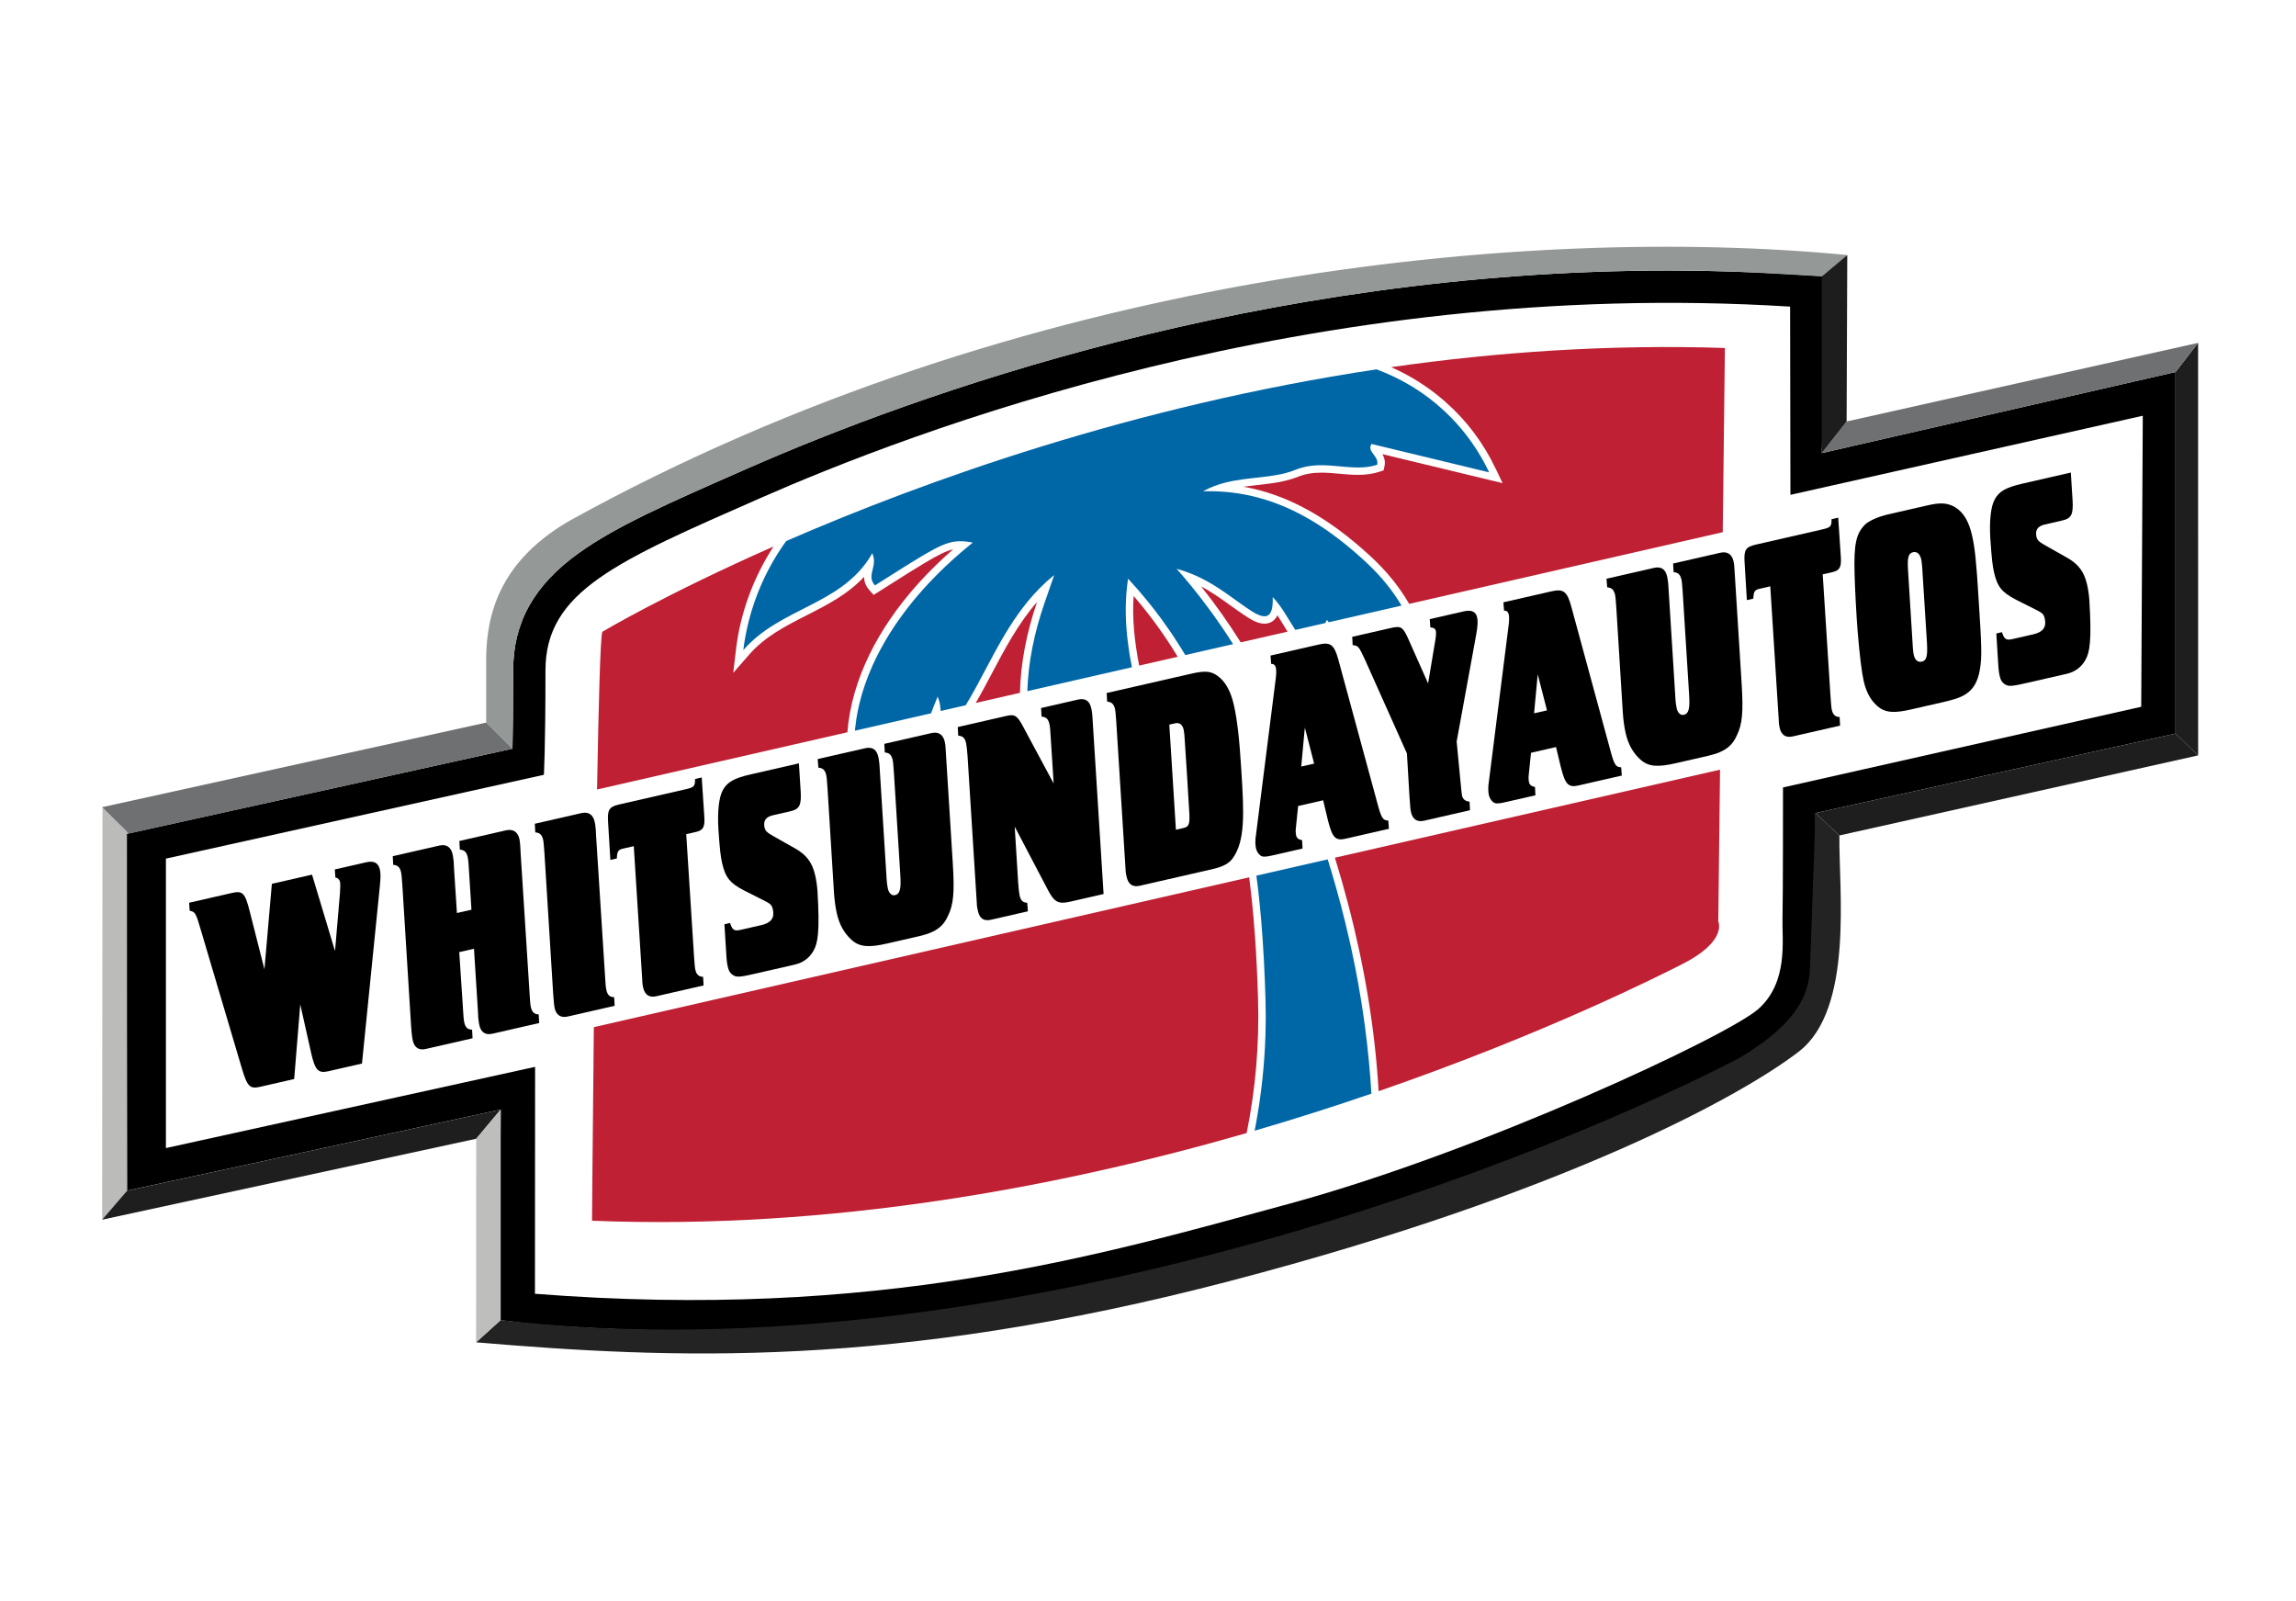 <?xml version="1.0" encoding="UTF-8"?>
<svg id="Layer_1" data-name="Layer 1" xmlns="http://www.w3.org/2000/svg" viewBox="0 0 1549.24 1080">
  <defs>
    <style>
      .cls-1 {
        fill: none;
      }

      .cls-2 {
        fill: #bbbbba;
      }

      .cls-3 {
        fill: #1c1d1c;
      }

      .cls-4 {
        fill: #bf2033;
      }

      .cls-5 {
        fill: #0067a7;
      }

      .cls-6 {
        fill: #6e7071;
      }

      .cls-7 {
        fill: #222322;
      }

      .cls-8 {
        fill: #949897;
      }

      .cls-9 {
        fill: #1d1e1d;
      }

      .cls-10 {
        fill: #bebebd;
      }
    </style>
  </defs>
  <g>
    <path d="M1225.04,548.52l242.91-53.6v-243.93s-238.68,54.68-238.68,54.68l3.11-119.22-23.13-1.35c-25.02-1.56-50.56-2.39-76.02-2.52-2.39-.01-4.78-.06-7.17-.06-276.62,0-508.21,83.64-621.64,133.5l-4.41,1.94c-48.98,21.52-84.36,37.07-109.63,55.26-30.09,21.66-44.11,46.78-44.11,79.05,0,25.01-.24,41.97-.48,52.83l-260.46,57.5.35,240.7,252.17-54.76-.92,142.02,23.02,2.8c37.14,2.91,73.94,4.39,109.37,4.39,169.69,0,290.44-32.99,396.99-62.09l10.1-2.76c130.82-35.68,300.17-114.12,324.66-136.03,22.55-20.17,24.57-52.57,24.3-68.93-.07-3.91-.13-55.48-.33-79.43ZM1202.75,619.47c-.36,14.91,4.07,43.04-16.2,61.18-20.27,18.14-186.75,96.04-315.87,131.26-129.13,35.22-278.15,79.08-509.72,60.94l.1-153.09-249.11,54.8v-195.29l255.04-56.56s1.07-17.07,1.07-70.43,48.02-73.63,145.13-116.31c97.11-42.68,370.3-149.4,694.7-129.12l.21,126.99,237.76-53.36-1.06,196.35-241.71,54.43s.03,73.13-.33,88.21Z"/>
    <g>
      <polygon class="cls-9" points="1467.96 251 1483.18 231.31 1483.21 509.64 1467.96 494.92 1467.96 251"/>
      <path class="cls-7" d="M337.86,890.58l-16.6,15.04c131.14,11.02,280.51,18.35,508.88-41.42,228.37-59.76,346.29-125.92,383.63-154.73,37.35-28.81,26.84-110.06,27.38-145.81l-16.09-15.13s-3.17,88.73-3.71,103.14c-.53,14.41-3.43,36.33-49.31,63-159.54,81.64-515.61,212.87-834.16,175.92Z"/>
      <path class="cls-8" d="M346.28,452.28c0-32.27,14.02-57.39,44.11-79.05,25.27-18.19,60.66-33.74,109.63-55.26l4.41-1.94c113.43-49.86,345.02-133.5,621.64-133.5,2.39,0,4.78.04,7.17.06,32.71-.06,62.8,1.94,96.04,3.88l17.18-14.42c-216.9-20.81-558.72,11.83-861.17,178.73-47.14,26.79-57.25,62.55-57.25,94.31v42.42l17.75,17.61c.25-10.86.48-27.82.48-52.83Z"/>
      <polygon class="cls-6" points="345.8 505.11 328.05 487.5 68.84 544.59 86.54 562.46 345.8 505.11"/>
      <polygon class="cls-2" points="85.67 560.96 69.16 544.79 68.92 822.88 85.74 803.37 85.67 560.96"/>
      <polygon class="cls-9" points="68.92 822.88 321.33 768.27 337.86 748.55 85.74 803.32 68.92 822.88"/>
      <polygon class="cls-10" points="337.86 890.58 321.25 905.61 321.33 768.27 337.86 748.55 337.86 890.58"/>
      <polygon class="cls-9" points="1225.04 548.52 1241.14 563.65 1483.21 509.64 1467.96 494.92 1225.04 548.52"/>
      <polygon class="cls-6" points="1246.02 284.36 1229.27 305.68 1467.96 251 1483.18 231.31 1246.02 284.36"/>
      <polygon class="cls-3" points="1246.46 172.04 1229.27 186.46 1229.27 305.68 1246.02 284.36 1246.46 172.04"/>
    </g>
  </g>
  <g>
    <path d="M229.4,602.41c.25-3.91.31-6.15,0-7.5-.35-1.54-1.3-2.54-3.11-2.94l-.37-5.39,21.11-4.82c5.31-1.21,8.25.34,9.3,4.96.53,2.31.6,5.13-.03,11.15l-12.05,119.66-22.88,5.23c-6.67,1.52-8.79-.83-11.38-12.19l-7.39-32.96-4.1,50.37-23.01,5.26c-6.94,1.59-8.65-.25-12.33-12.58l-27.51-92.78c-3.45-11.97-3.9-12.68-7.66-13.45l-.37-5.39,28.87-6.6c7.22-1.65,8.88,0,11.93,12.06l10.02,39.45,5.01-57.67,27.1-6.19,15.51,51.56,3.35-39.26Z"/>
    <path d="M312.43,681.09c.2,4.62.54,7.37.85,8.72.75,3.27,2.1,4.79,5.27,4.87l.32,5.8-28.19,6.44-3.4.78c-4.63,1.06-7.65-.88-8.75-5.7-.31-1.35-.61-3.3-.78-5.29l-.38-4.78-5.88-94.69c-.33-4.59-.54-7.37-.85-8.72-.79-3.46-2.23-4.76-5.31-5.07l-.32-5.8,28.19-6.44,3.27-.75c4.77-1.09,7.83,1.05,8.93,5.86.26,1.16.57,3.11.74,5.1l.24,4.81,1.93,29.75,9.8-2.24-1.68-26.77c-.2-4.62-.54-7.37-.85-8.72-.79-3.46-2.23-4.76-5.31-5.07l-.32-5.8,28.19-6.44,3.27-.75c4.77-1.09,7.97,1.02,9.07,5.83.26,1.16.43,3.14.6,5.13l.24,4.81,6.06,94.85c.2,4.62.54,7.37.85,8.72.75,3.27,2.23,4.76,5.27,4.87l.32,5.8-28.19,6.44-3.27.75c-4.77,1.09-7.79-.85-8.89-5.67-.31-1.35-.61-3.3-.78-5.29l-.24-4.81-2.62-41.54-9.94,2.27,2.55,38.72Z"/>
    <path d="M386.54,685.02l-3.4.78c-4.63,1.06-7.79-.85-8.89-5.67-.31-1.35-.48-3.34-.64-5.32l-.38-4.78-5.88-94.69c-.33-4.58-.54-7.37-.85-8.72-.79-3.46-2.23-4.76-5.31-5.07l-.32-5.8,28.19-6.44,3.27-.75c4.77-1.09,7.83,1.05,8.93,5.86.26,1.16.57,3.11.74,5.1l.24,4.81,6.06,94.85c.2,4.62.54,7.37.85,8.72.75,3.27,2.1,4.79,5.27,4.87l.32,5.8-28.19,6.44Z"/>
    <path d="M433.97,666.27c-.31-1.35-.61-3.3-.6-5.13l-5.73-90.27-7.22,1.65c-3.4.78-4,1.93-4.21,6.64l-4.36,1-1.55-25.58c-.49-8.4.66-10.28,7.74-11.9l44.25-10.12c6.13-1.4,6.72-1.94,6.71-7l4.49-1.03,1.81,27.34c.27,6.22-.96,8.33-5.73,9.41l-6.54,1.49,5.28,82.67c.33,4.58.54,7.37.85,8.72.75,3.27,2.23,4.76,5.27,4.87l.32,5.8-31.86,7.28c-4.77,1.09-7.79-.85-8.93-5.86Z"/>
    <path d="M540.24,533.18c.61,10.19-.68,12.72-7.08,14.18l-11.57,2.65c-4.9,1.12-6.73,3.77-5.68,8.39.48,2.12,1.79,3.44,6.21,5.87l14.31,8.08c7.72,4.31,11.63,9.5,13.61,18.16.75,3.27,1.31,7,1.56,10.58,1.63,27.18.31,35.18-2.68,40.32-2.34,4.18-6.22,7.9-12.75,9.4l-24.78,5.67c-9.8,2.24-13.89,3.17-16.24,1.68-2.62-1.43-3.47-3.26-4.22-6.53-.35-1.54-.61-3.91-.73-5.71l-1.39-22.37,3.81-.87c1.55,4.91,2.86,5.63,7.22,4.63l14.02-3.21c6.4-1.46,8.92-4.88,7.64-10.46-.7-3.08-1.29-3.76-6.3-6.26l-13.28-6.69c-9.44-4.93-12.45-8.7-14.65-18.33-.97-4.24-1.57-8.76-2.52-22.93-.69-11.8.28-21.34,2.9-26.19,2.89-5.52,7.58-8.22,18.74-10.77l32.68-7.47,1.15,18.18Z"/>
    <path d="M603.84,603.94c3.4-.78,4.24-4.01,3.67-13.4l-4.33-69.11c-.33-4.59-.54-7.37-.85-8.72-.79-3.46-2.23-4.76-5.31-5.06l-.32-5.8,31.86-7.28c4.77-1.09,7.83,1.05,8.93,5.86.26,1.16.57,3.11.6,5.13l4.86,77.7c1.14,18.78.45,27.04-3.27,34.58-2.85,6.32-7.1,10.94-19.49,13.77l-21.79,4.98c-12.12,2.77-18.37,2.38-23.78-2.47-5.04-4.52-8.27-10.47-9.9-17.59-.97-4.24-1.62-8.95-1.99-14.34l-4.37-70.52c-.33-4.59-.54-7.37-.85-8.72-.79-3.46-2.23-4.76-5.31-5.06l-.46-5.77,32-7.31c4.9-1.12,7.79.85,8.93,5.86.31,1.35.57,3.11.74,5.1l4.87,77.7c.08,1.6.34,3.98.82,6.09.7,3.08,2.69,4.86,4.73,4.39Z"/>
    <path d="M736.34,477.82c.35,1.54.61,3.3.74,5.1l7.57,120.24-22.88,5.23c-7.49,1.71-10.42.15-14.5-7.63l-22.59-43.06,2.33,37.76c.33,4.58.68,7.34.98,8.69.75,3.27,2.1,4.79,5.13,4.9l.46,5.77-24.92,5.7c-4.9,1.12-7.65-.88-8.8-5.89-.35-1.54-.75-3.27-.74-5.1l-6.26-99.47c-.33-4.58-.68-7.34-.98-8.69-.79-3.46-2.1-4.79-5.31-5.06l-.32-5.8,32.95-7.53c5.45-1.25,7.12-.21,10.83,6.64l20.94,38.98-2.01-31.35c-.2-4.62-.54-7.37-.85-8.72-.79-3.46-2.1-4.79-5.31-5.06l-.32-5.8,24.92-5.7c4.9-1.12,7.79.85,8.93,5.86Z"/>
    <path d="M760.17,591.51c-.26-1.15-.62-2.7-.69-4.91l-6.26-99.47c-.33-4.58-.54-7.37-.85-8.72-.79-3.46-2.23-4.76-5.31-5.06l-.32-5.8,56.92-13.01c9.4-2.15,13.2-1.8,17.62,1.24,5.28,3.66,9.04,10.09,11.2,19.52,2.33,10.2,3.83,23.03,5.09,44.22,1.93,29.75,2.62,47.82-5.75,59.46-2.47,3.6-6.7,5.79-13.92,7.44l-48.75,11.14c-4.9,1.12-7.79-.85-8.98-6.05ZM793.47,559.79l4.9-1.12c4.09-.93,4.69-2.69,3.98-12.66-.89-15.8-1.96-31.77-2.99-47.54-.08-2.21-.38-4.78-.68-6.12-.79-3.47-2.73-5.05-5.73-4.37l-3.95.9,4.46,70.91Z"/>
    <path d="M874.36,558.92c-.19,1.66-.07,3.46.24,4.81.4,1.73,1.61,2.67,4.01,3.13l.28,5.61-20.83,4.76c-4.08.93-6.21,1.02-7.61-.08-1.4-1.1-2.52-2.87-2.96-4.79-.53-2.31-.59-5.74.02-9.32l13.27-104.94c.43-3.14.49-5.99.14-7.53-.44-1.93-1.48-2.7-3.2-2.71l-.42-5.58,32.41-7.41c8.03-1.84,10.6,0,13.39,10.31l26.97,99.19c2.17,7.61,3.25,9.19,6.69,9.21l.42,5.58-29.14,6.66c-6.94,1.59-9.01-.57-12.02-12.45l-3.22-13.45-16.88,3.86-1.55,15.15ZM886.72,515.17l-6.27-24.3-2.44,26.29,8.71-1.99Z"/>
    <path d="M968.35,432.9c.56-3.17.77-6.05.5-7.21-.35-1.54-1.53-2.29-3.7-2.4l-.42-5.58,22.88-5.23c5.31-1.21,8.2.15,9.08,4,.62,2.7.42,5.58-.62,11.69l-13.18,72.1,2.58,26.96c.46,5.16.89,8.91,1.02,9.49.57,2.5,2.33,3.92,5.09,4.1l.32,5.8-27.5,6.29-3.41.78c-4.77,1.09-7.79-.85-8.93-5.86-.31-1.35-.57-3.11-.6-5.13l-.38-4.78-1.75-29.59-28.12-62.86c-4.29-9.35-4.69-9.87-8.5-10.21l-.28-5.61,25.6-5.85c7.49-1.71,8.48-1.13,12.59,8.06l12.99,29.24,4.72-28.23Z"/>
    <path d="M1031.5,523c-.19,1.66-.07,3.46.24,4.81.4,1.73,1.61,2.67,4.01,3.13l.28,5.61-20.83,4.76c-4.08.93-6.21,1.01-7.61-.08-1.4-1.1-2.52-2.87-2.96-4.79-.53-2.31-.59-5.74.02-9.32l13.27-104.94c.43-3.14.49-5.99.14-7.53-.44-1.93-1.48-2.7-3.2-2.71l-.42-5.58,32.41-7.41c8.03-1.84,10.61,0,13.39,10.31l26.97,99.19c2.17,7.61,3.25,9.19,6.69,9.21l.42,5.58-29.14,6.66c-6.94,1.59-9.01-.57-12.02-12.45l-3.22-13.45-16.88,3.86-1.55,15.15ZM1043.85,479.25l-6.27-24.3-2.45,26.29,8.71-1.99Z"/>
    <path d="M1136.09,482.28c3.4-.78,4.24-4.01,3.67-13.4l-4.33-69.11c-.33-4.59-.54-7.37-.85-8.72-.79-3.46-2.23-4.76-5.31-5.06l-.32-5.8,31.86-7.28c4.77-1.09,7.83,1.05,8.93,5.86.26,1.16.57,3.11.6,5.13l4.87,77.7c1.14,18.78.45,27.05-3.27,34.58-2.85,6.32-7.1,10.94-19.49,13.77l-21.79,4.98c-12.12,2.77-18.37,2.38-23.78-2.47-5.04-4.52-8.27-10.47-9.9-17.59-.97-4.24-1.62-8.95-1.99-14.34l-4.37-70.52c-.33-4.59-.54-7.37-.85-8.72-.79-3.46-2.23-4.76-5.31-5.07l-.46-5.77,32-7.31c4.9-1.12,7.79.85,8.93,5.86.31,1.35.57,3.11.74,5.1l4.87,77.7c.08,1.6.34,3.98.82,6.09.7,3.08,2.69,4.86,4.73,4.39Z"/>
    <path d="M1200.83,490.98c-.31-1.35-.61-3.3-.6-5.13l-5.73-90.27-7.22,1.65c-3.4.78-4,1.93-4.21,6.64l-4.36,1-1.55-25.58c-.49-8.4.66-10.28,7.74-11.9l44.25-10.12c6.13-1.4,6.72-1.94,6.71-7l4.49-1.03,1.81,27.34c.27,6.22-.96,8.32-5.73,9.41l-6.54,1.49,5.28,82.67c.33,4.58.54,7.37.85,8.72.75,3.27,2.23,4.76,5.27,4.87l.32,5.8-31.86,7.28c-4.77,1.09-7.79-.85-8.93-5.86Z"/>
    <path d="M1289.29,478.67c-9.8,2.24-15.65,2.36-20.52-.78-5.41-3.62-9.27-9.83-11.16-18.11-1.41-6.16-2.74-17-4.08-32.9-.92-10.93-1.96-31.16-2.13-39.42-.54-19.93.86-26.94,6.61-33.12,2.51-2.8,9.28-5.77,16.09-7.33l26.42-6.04c8.31-1.9,13.29-2.02,18.93,1.35,5.87,3.73,9.18,10.06,11.2,18.92,1.94,8.47,2.92,17.77,4.46,43.35,1.97,30.55,2.32,38.37.86,47.01-2.83,17.06-12.78,19.33-26.53,22.47l-20.15,4.61ZM1290.74,437.41c.12,1.8.34,3.37.56,4.33.84,3.66,2.77,5.24,5.5,4.62,3.13-.72,3.92-3.53,3.44-12.54l-3.23-51.13c-.21-2.18-.33-3.98-.6-5.13-.88-3.85-2.86-5.63-5.59-5-3.13.72-3.92,3.53-3.35,12.31l3.27,52.54Z"/>
    <path d="M1398.46,337.01c.61,10.19-.68,12.71-7.08,14.18l-11.57,2.65c-4.9,1.12-6.73,3.77-5.68,8.39.48,2.12,1.79,3.44,6.21,5.87l14.31,8.08c7.72,4.31,11.63,9.5,13.61,18.16.75,3.27,1.31,7,1.56,10.58,1.63,27.18.3,35.18-2.68,40.32-2.34,4.18-6.22,7.9-12.75,9.4l-24.78,5.66c-9.8,2.24-13.89,3.17-16.24,1.68-2.62-1.43-3.47-3.26-4.22-6.53-.35-1.54-.61-3.91-.73-5.71l-1.39-22.37,3.81-.87c1.55,4.91,2.86,5.63,7.22,4.63l14.03-3.21c6.4-1.46,8.92-4.88,7.64-10.46-.7-3.08-1.29-3.76-6.3-6.26l-13.28-6.69c-9.44-4.93-12.45-8.7-14.65-18.33-.97-4.24-1.57-8.76-2.52-22.93-.69-11.8.28-21.34,2.9-26.19,2.89-5.52,7.58-8.22,18.74-10.77l32.68-7.47,1.15,18.18Z"/>
  </g>
  <g>
    <path class="cls-1" d="M874.8,133.17c-1.04,0-2.07,0-3.11.02,1.05-.01,2.11-.01,3.17-.01-.02,0-.04,0-.06,0Z"/>
    <path class="cls-1" d="M756.99,963.87c2.25-.23,4.48-.46,6.7-.69-2.22.23-4.45.46-6.7.69h0Z"/>
    <path class="cls-5" d="M848.63,597.69c.19,1.57.37,3.14.55,4.72.35,3.15.68,6.31.99,9.47.3,3.03.57,6.07.83,9.12,1.49,17.58,2.37,35.32,2.89,53.13.1,3.32.15,6.62.16,9.92,0,1.65,0,3.29,0,4.93-.03,3.28-.09,6.55-.2,9.81-.16,4.89-.41,9.76-.74,14.6-.34,4.84-.76,9.66-1.27,14.45-.51,4.79-1.1,9.57-1.78,14.31-.22,1.58-.46,3.16-.7,4.74-.49,3.16-1.01,6.3-1.57,9.44-.39,2.18-.8,4.35-1.22,6.52,27.79-8.11,54.14-16.55,78.79-25-.19-3.32-.41-6.64-.66-9.95-.29-3.93-.63-7.85-1-11.77-.74-7.84-1.63-15.67-2.67-23.47-.78-5.86-1.64-11.7-2.58-17.54-.63-3.89-1.29-7.78-1.99-11.67-1.4-7.77-2.94-15.53-4.62-23.26-.5-2.3-1.01-4.59-1.54-6.89-.8-3.5-1.62-7-2.47-10.5-.94-3.86-1.92-7.71-2.93-11.57-1.01-3.85-2.05-7.7-3.13-11.54-1.07-3.84-2.18-7.68-3.32-11.52-.83-2.8-1.7-5.6-2.57-8.4l-48.14,11c.3,2.3.61,4.61.88,6.92Z"/>
    <path class="cls-5" d="M632.7,470.02c.36.81.65,1.6.88,2.39.16.52.29,1.04.4,1.55.11.51.21,1.02.29,1.53.08.5.14,1,.2,1.5s.1.99.14,1.48c.03.4.06.8.09,1.2l16.92-3.87c2.44-4.01,4.77-8.1,7.04-12.25,5.63-10.29,10.94-20.88,16.88-31.22,1.73-3.02,3.52-6.01,5.39-8.97.97-1.55,1.96-3.09,2.98-4.62,1.05-1.58,2.14-3.14,3.25-4.69,2.02-2.82,4.12-5.6,6.36-8.32,2.6-3.15,5.36-6.22,8.31-9.19s6.11-5.83,9.49-8.56c-.57,1.64-1.09,3.15-1.57,4.55-.32.93-.63,1.82-.92,2.66-.73,2.1-1.37,3.95-1.96,5.65-.24.68-.46,1.34-.69,1.98-.19.56-.38,1.11-.57,1.65-.06.16-.11.32-.17.48-.19.54-.37,1.07-.56,1.61-7.12,20.48-11.08,40.4-11.69,59.73l70.56-16.13c-.49-2.53-.95-5.06-1.37-7.6-.51-3.1-.97-6.21-1.36-9.33-.39-3.12-.71-6.24-.95-9.38-.12-1.57-.22-3.14-.29-4.71-.15-3.15-.22-6.31-.18-9.48.04-3.17.18-6.36.44-9.57.14-1.79.33-3.59.55-5.4.17-1.42.36-2.84.58-4.27h0s0,0,0,0c4.66,5.02,9.08,10.12,13.29,15.3,3.15,3.88,6.18,7.8,9.1,11.77,1.94,2.64,3.83,5.3,5.66,7.98.92,1.34,1.82,2.68,2.72,4.03,1.79,2.69,3.52,5.4,5.21,8.13.88,1.43,1.75,2.87,2.61,4.31l32.28-7.38c-11.03-17.39-23.56-34.35-38.08-50.81,0,0,0,0,0,0h0c15.34,4.17,26.35,11.49,36.55,18.77,4.64,3.31,9.11,6.61,13.75,9.6.41.26.8.51,1.19.74.1.06.21.12.31.19.34.2.68.39,1,.58.05.03.1.06.15.08.36.2.72.38,1.07.55.09.04.18.09.27.13.29.14.57.27.85.39.06.03.13.06.19.08.33.13.64.25.95.36.07.03.15.05.22.07.25.08.5.15.74.21.07.02.14.04.21.05.29.07.57.12.84.16.06,0,.11.01.17.02.22.03.44.04.66.04.07,0,.14,0,.2,0,.19,0,.37-.01.55-.04.04,0,.07,0,.11,0,.21-.03.42-.07.61-.13.05-.02.11-.04.16-.05.14-.05.28-.1.42-.16.06-.03.12-.06.18-.09.13-.07.25-.14.38-.22.05-.03.1-.06.15-.1.17-.12.33-.25.48-.4,0,0,0,0,.01-.01.15-.14.29-.3.42-.47.04-.05.08-.11.12-.17.1-.13.19-.27.28-.42.04-.07.08-.13.12-.2.09-.16.18-.33.26-.51.03-.06.06-.11.08-.17.11-.24.21-.5.3-.77.02-.05.03-.11.05-.16.07-.23.14-.46.2-.71.02-.1.05-.2.07-.3.05-.22.1-.45.14-.68.02-.11.04-.21.06-.32.05-.28.09-.58.13-.89,0-.06.02-.12.03-.19.04-.37.08-.77.11-1.17,0-.11.01-.22.02-.33.02-.31.04-.62.05-.95,0-.15,0-.3.01-.45,0-.32.01-.65.01-.98,0-.14,0-.29,0-.43,0-.48-.01-.97-.03-1.49h0c1.57,1.66,2.99,3.39,4.32,5.17.33.44.66.89.98,1.34.64.9,1.26,1.8,1.86,2.72,2.87,4.36,5.37,8.8,8.07,12.93l20.25-4.63c.3-.71.7-1.42,1.2-2.12h0c.36.54.73,1.06,1.1,1.59l49.14-11.23c-6.24-10.58-14.31-20.38-24.17-29.5-.94-.87-1.89-1.73-2.84-2.59-.3-.27-.61-.54-.92-.82-.65-.58-1.29-1.15-1.94-1.72-.37-.32-.74-.64-1.11-.96-.59-.52-1.19-1.03-1.78-1.54-.39-.33-.78-.66-1.17-.99-.58-.49-1.16-.98-1.74-1.46-.41-.34-.82-.67-1.23-1-.57-.46-1.14-.93-1.71-1.39-.42-.34-.84-.67-1.26-1-.57-.45-1.14-.9-1.71-1.34-.43-.33-.86-.65-1.29-.98-.57-.43-1.14-.87-1.71-1.3-.44-.32-.87-.64-1.31-.96-.57-.42-1.15-.84-1.72-1.26-.44-.32-.88-.63-1.33-.94-.58-.41-1.16-.82-1.74-1.22-.44-.31-.89-.61-1.34-.91-.58-.4-1.17-.79-1.76-1.18-.45-.3-.9-.59-1.36-.88-.59-.38-1.18-.76-1.77-1.14-.46-.29-.92-.57-1.38-.86-.59-.37-1.19-.73-1.79-1.09-.46-.28-.93-.55-1.39-.83-.6-.35-1.2-.7-1.8-1.05-.47-.27-.94-.53-1.42-.8-.6-.34-1.21-.67-1.82-1-.48-.26-.95-.51-1.43-.76-.61-.32-1.23-.64-1.85-.96-.48-.25-.96-.49-1.44-.73-.62-.31-1.24-.61-1.86-.91-.49-.23-.98-.47-1.47-.69-.63-.29-1.25-.58-1.88-.86-.49-.22-.99-.44-1.49-.66-.63-.27-1.26-.54-1.9-.81-.5-.21-1.01-.42-1.51-.62-.64-.26-1.28-.51-1.92-.76-.51-.2-1.02-.39-1.53-.58-.65-.24-1.3-.47-1.95-.71-.52-.18-1.03-.37-1.55-.54-.65-.22-1.31-.44-1.96-.65-.52-.17-1.05-.34-1.57-.5-.66-.2-1.32-.4-1.99-.59-.53-.16-1.06-.31-1.6-.46-.67-.19-1.34-.36-2.02-.54-.54-.14-1.07-.28-1.61-.42-.68-.17-1.36-.33-2.05-.48-.54-.12-1.08-.25-1.63-.37-.69-.15-1.39-.29-2.08-.42-.55-.11-1.09-.22-1.64-.32-.7-.13-1.41-.25-2.11-.36-.55-.09-1.1-.19-1.66-.28-.71-.11-1.43-.2-2.15-.3-.56-.08-1.11-.16-1.67-.23-.74-.09-1.48-.16-2.22-.24-.55-.06-1.09-.12-1.65-.17-.77-.07-1.56-.12-2.34-.18-.53-.04-1.05-.09-1.58-.12-.84-.05-1.69-.08-2.54-.12-.48-.02-.95-.05-1.44-.06-1.1-.03-2.21-.05-3.32-.05-.24,0-.47-.01-.7-.01-1.37,0-2.74.02-4.12.06h0c2.53-1.42,5.1-2.6,7.71-3.58,1.3-.49,2.62-.93,3.94-1.34s2.65-.76,3.98-1.09c1.33-.33,2.67-.62,4-.88.67-.13,1.34-.26,2.01-.37,2.01-.35,4.02-.65,6.04-.92,2.01-.27,4.02-.5,6.02-.73,3.33-.38,6.65-.72,9.9-1.15,1.3-.17,2.6-.36,3.88-.56,1.93-.31,3.83-.66,5.7-1.07,1.87-.42,3.71-.9,5.52-1.48,1.2-.38,2.39-.81,3.56-1.28.69-.28,1.38-.53,2.06-.76.22-.07.43-.14.65-.21.47-.15.95-.3,1.42-.43.25-.07.49-.14.74-.2.46-.12.92-.23,1.37-.34.23-.05.46-.11.69-.16.55-.11,1.09-.22,1.64-.31.13-.02.26-.05.39-.07.67-.11,1.35-.2,2.02-.28.19-.02.38-.04.57-.06.49-.05.97-.1,1.46-.14.24-.02.48-.03.72-.05.45-.03.89-.05,1.34-.07.23,0,.47-.02.7-.03.49-.01.98-.02,1.47-.02.14,0,.27,0,.41,0,.03,0,.07,0,.1,0,.93,0,1.86.02,2.79.06.15,0,.31.01.46.02.9.04,1.8.09,2.7.15.16.01.33.02.49.03.9.06,1.8.13,2.7.21.14.01.29.02.43.04.9.08,1.8.16,2.7.24.9.08,1.8.16,2.7.24.16.01.32.03.48.04.88.08,1.76.15,2.64.21.16.01.33.02.49.03.88.06,1.76.11,2.64.15.14,0,.28.01.42.02.9.03,1.81.06,2.7.06.28,0,.56,0,.84,0,.27,0,.54,0,.81-.01.29,0,.57-.02.86-.03.27-.01.54-.02.81-.03.29-.02.58-.04.86-.06.27-.02.53-.04.79-.06.29-.03.58-.06.87-.1.26-.03.52-.05.78-.09.29-.04.59-.09.88-.13.26-.04.51-.07.77-.12.31-.06.63-.12.94-.19.23-.05.47-.09.7-.14.37-.08.73-.18,1.1-.27.18-.05.36-.09.54-.13.55-.15,1.09-.31,1.64-.49.08-.38.13-.74.14-1.09.09-2.93-2.09-5.01-3.53-7.17-.06-.09-.12-.18-.18-.27-.18-.28-.33-.55-.48-.83-.14-.29-.26-.58-.36-.87-.02-.08-.05-.16-.07-.24-.06-.22-.1-.45-.13-.68-.02-.16-.03-.33-.02-.49.02-.73.23-1.52.74-2.37,2.49.6,4.96,1.2,7.44,1.79,23.63,5.7,46.89,11.31,72,17.37-2.33-4.93-4.95-9.68-7.81-14.24-.44-.71-.89-1.41-1.35-2.11-.86-1.32-1.75-2.62-2.65-3.91-4.21-5.98-8.87-11.59-13.95-16.77-3.11-3.17-6.37-6.18-9.77-9.03-.3-.25-.59-.49-.89-.74-5.17-4.26-10.65-8.14-16.42-11.6-7.29-4.38-15.04-8.09-23.16-11.09-164.06,24.66-304.49,75.05-398.31,115.81-.17.23-.34.46-.51.7-.36.5-.71,1.01-1.07,1.51-.3.43-.61.87-.91,1.31-.35.5-.68,1.01-1.02,1.52-.3.44-.59.89-.88,1.34-.33.51-.66,1.02-.98,1.53-.29.45-.57.91-.86,1.36-.32.51-.63,1.02-.94,1.53-.28.46-.56.93-.83,1.39-.3.51-.6,1.02-.9,1.53-.27.47-.54.94-.81,1.42-.29.51-.57,1.02-.86,1.54-.26.48-.52.96-.78,1.44-.27.51-.55,1.02-.81,1.53-.26.49-.5.98-.76,1.48-.26.51-.52,1.01-.77,1.52-.25.5-.49,1.01-.73,1.52-.24.5-.49,1-.72,1.5-.25.54-.49,1.08-.74,1.62-.22.47-.44.95-.65,1.42-.33.75-.65,1.5-.97,2.25-.27.63-.53,1.25-.78,1.88-.26.64-.53,1.29-.79,1.94-.18.46-.36.92-.53,1.39-.22.57-.44,1.14-.65,1.71-.18.48-.35.96-.52,1.44-.2.56-.4,1.11-.6,1.67-.17.48-.33.97-.49,1.46-.19.55-.37,1.11-.55,1.66-.16.49-.31.98-.47,1.46-.17.55-.35,1.11-.51,1.66-.15.49-.29.97-.43,1.46-.16.56-.32,1.12-.48,1.68-.14.48-.27.96-.4,1.45-.15.56-.3,1.12-.45,1.68-.12.48-.25.96-.37,1.44-.14.56-.28,1.13-.41,1.69-.11.48-.22.95-.33,1.43-.13.57-.25,1.15-.38,1.72-.1.46-.2.93-.29,1.39-.12.59-.23,1.18-.35,1.76-.09.45-.18.9-.26,1.35-.11.61-.22,1.22-.32,1.84-.07.42-.15.84-.22,1.27-.11.68-.21,1.36-.31,2.04-.05.35-.11.7-.16,1.05-.14,1-.27,2.01-.39,3.01,0,.03,0,.05,0,.08,3.19-3.66,6.64-6.88,10.26-9.78,1.81-1.45,3.67-2.82,5.56-4.12,1.89-1.3,3.82-2.54,5.77-3.73,1.95-1.19,3.93-2.33,5.92-3.43,1.99-1.1,4-2.18,6.02-3.23,7.06-3.68,14.21-7.12,21.05-10.99,1.95-1.1,3.88-2.24,5.78-3.43s3.76-2.42,5.57-3.72c1.82-1.3,3.59-2.67,5.31-4.11,2.58-2.17,5.04-4.52,7.36-7.1.77-.86,1.53-1.75,2.26-2.66,2.21-2.74,4.26-5.73,6.12-9.01h0s0,0,0,0c1.77,3.96,1.15,7.28.42,10.34-.05.22-.11.44-.16.65-.16.65-.32,1.29-.45,1.92-.18.84-.31,1.67-.35,2.5-.02.41-.01.83.02,1.24.04.41.1.83.21,1.24.1.42.24.83.43,1.25.21.48.49.96.82,1.45.25.37.53.73.87,1.11,4.31-2.7,8.63-5.45,12.96-8.2,3.61-2.29,7.24-4.58,10.89-6.84,2.67-1.65,5.36-3.28,8.07-4.89.01,0,.02-.01.03-.02.67-.39,1.31-.77,1.94-1.14.17-.1.35-.2.52-.3.58-.34,1.15-.66,1.7-.97.06-.03.12-.07.19-.11.6-.34,1.17-.66,1.74-.97.15-.08.3-.17.45-.25.48-.26.96-.52,1.42-.76.09-.05.18-.1.27-.14.53-.28,1.04-.54,1.54-.79.14-.07.27-.13.4-.2.42-.21.83-.4,1.23-.59.1-.05.2-.1.3-.14.47-.22.94-.43,1.39-.62.12-.05.24-.1.36-.15.37-.16.73-.31,1.09-.45.1-.04.21-.08.31-.13.43-.17.86-.33,1.28-.47.1-.04.2-.07.3-.1.34-.12.68-.23,1.02-.33.1-.03.21-.07.31-.1.4-.12.8-.23,1.2-.33.09-.02.17-.04.26-.06.33-.08.66-.15.98-.22.1-.02.21-.04.31-.06.39-.08.78-.15,1.16-.2.07-.01.14-.02.2-.03.33-.05.67-.09,1-.12.1-.01.21-.02.31-.03.39-.04.78-.07,1.16-.08.04,0,.08,0,.13,0,.36-.02.71-.02,1.07-.03.05,0,.11,0,.16,0,.03,0,.07,0,.11,0,.57,0,1.15.02,1.74.06.07,0,.13,0,.2.01.6.04,1.21.09,1.84.16.06,0,.11.01.17.02.65.07,1.31.17,1.99.27.04,0,.07.01.11.02.72.11,1.46.24,2.23.38-8.56,6.85-16.46,13.92-23.7,21.16-2.07,2.07-4.08,4.15-6.04,6.24-4.9,5.23-9.45,10.54-13.65,15.91-.84,1.07-1.67,2.15-2.48,3.23-1.63,2.16-3.19,4.32-4.71,6.49-.76,1.09-1.5,2.17-2.23,3.26-2.18,3.27-4.24,6.55-6.17,9.84-1.28,2.19-2.51,4.39-3.68,6.6-1.75,3.3-3.38,6.61-4.87,9.93-1,2.21-1.93,4.42-2.81,6.63s-1.7,4.42-2.46,6.63c-.76,2.21-1.46,4.42-2.1,6.62-.64,2.21-1.22,4.41-1.74,6.61-.78,3.3-1.43,6.59-1.94,9.87-.34,2.19-.62,4.37-.84,6.54-.05.45-.08.89-.12,1.34l51.37-11.74c1.38-3.7,2.84-7.41,4.41-11.11Z"/>
    <path class="cls-4" d="M576.76,467.11c9.87-33.96,32.71-67.12,66.36-96.51-4.44,1.02-9.65,3.56-18.25,8.65-7.42,4.39-14.83,9.1-22,13.66-3.21,2.04-6.53,4.15-9.81,6.2l-3.58,2.24-2.81-3.15c-2.79-3.13-3.61-6.22-3.63-9.04-11.07,11.89-25.04,18.99-38.66,25.92-14.51,7.37-28.21,14.33-38.99,26.69l-10.64,12.19,1.9-16.07c2.89-24.37,11.8-48.43,25.28-69.19-73.05,32.24-115.53,57.54-115.53,57.54-1.32,4.29-2.52,48.7-3.54,106.4l168.93-38.61c.67-8.85,2.33-17.85,4.96-26.92Z"/>
    <path class="cls-4" d="M848.88,674.28c-.89-30.98-2.83-57.98-6-82.39l-442.18,101.08c-.78,72.11-1.23,130.6-1.23,130.6,160.93,6.47,315.81-22.84,441.72-59.15,6.03-29.88,8.57-59.73,7.69-90.14Z"/>
    <path class="cls-4" d="M768.65,449.04l26-5.94c-8.74-14.51-18.63-28.15-29.73-41.01-1.05,15.27.58,30.46,3.73,46.96Z"/>
    <path class="cls-4" d="M669.56,453.79c-3.6,6.79-7.25,13.7-11.19,20.46l29.84-6.82c.48-19.68,4.33-40.19,11.55-61.31-12.68,14.57-21.55,31.33-30.2,47.67Z"/>
    <path class="cls-4" d="M861.99,415.13c-.53,1.09-1.18,2.02-1.96,2.82-1.79,1.85-4.15,2.82-6.83,2.82-3.24,0-6.94-1.42-11.65-4.46-3.77-2.44-7.48-5.1-11.07-7.67-6.25-4.49-12.62-9.06-19.97-12.96,9.51,11.91,18.36,24.43,26.68,37.69l31.6-7.22c-.98-1.56-1.94-3.13-2.88-4.69-1.27-2.1-2.56-4.23-3.93-6.33Z"/>
    <path class="cls-4" d="M1160.6,519.26l-259.86,59.4c13.1,42.47,22.06,84.37,26.7,125.16,1.23,10.79,2.16,21.58,2.8,32.36,113.47-39.24,189.94-78.25,204.2-85.38,31.54-15.77,24.98-29.07,24.98-29.07l1.19-102.46Z"/>
    <path class="cls-4" d="M1009.39,316.49l4.47,9.45-10.17-2.45-19.86-4.79-51.04-12.31c1.19,2.1,2.13,4.82,1.4,8.16l-.61,2.8-2.72.89c-4.42,1.45-9.08,2.12-14.67,2.12-4.18,0-8.37-.38-12.43-.75-3.97-.36-8.08-.74-12.08-.74-6.08,0-11.1.88-15.78,2.76-8.78,3.52-18.42,4.59-27.74,5.63-3.04.34-6.1.68-9.16,1.11,29.36,5.16,57.14,20.46,85.91,47.05,10.74,9.92,19.37,20.56,25.92,31.99l211.61-48.37,1.44-124.28c-78.17-2.54-153.86,2.73-225.22,12.94,13.19,5.79,25.32,13.51,36.19,23.03,14.58,12.77,26.19,28.17,34.52,45.77Z"/>
  </g>
</svg>